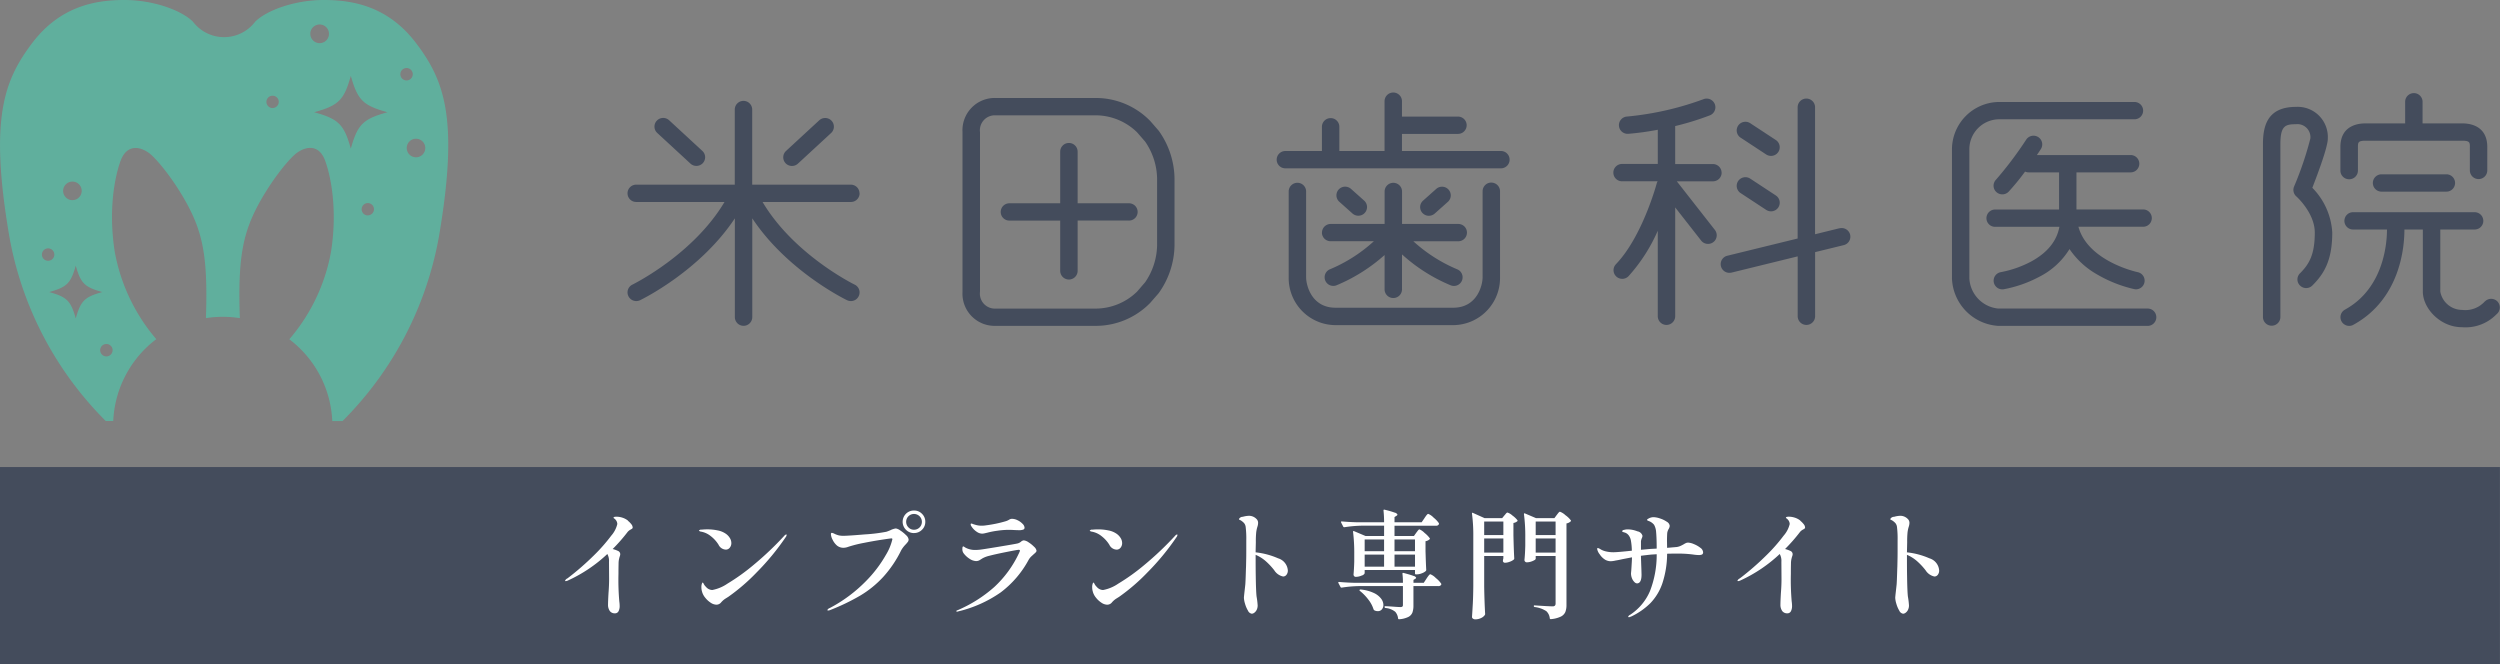 <svg id="logo.svg" xmlns="http://www.w3.org/2000/svg" width="380" height="101" viewBox="0 0 380 101">
  <rect x="0" y="0" width="380" height="101" fill="#808080" stroke="none"/>
  <defs>
    <style>
      .cls-1 {
        fill: #444c5c;
      }

      .cls-1, .cls-2, .cls-3 {
        fill-rule: evenodd;
      }

      .cls-2 {
        fill: #fff;
      }

      .cls-3 {
        fill: #60af9d;
      }
    </style>
  </defs>
  <path id="シェイプ_1640" data-name="シェイプ 1640" class="cls-1" d="M206,733.99H585.989V764H206V733.99Z" transform="translate(-206 -663)"/>
  <path id="インプラント専門サイト" class="cls-2" d="M301.451,742.132a2.7,2.7,0,0,0-.855-0.45,2.97,2.97,0,0,0-.891-0.144q-0.45,0-.45.161a0.143,0.143,0,0,0,.081.09,1.3,1.3,0,0,1,.171.145,1.04,1.04,0,0,1,.324.72,4.157,4.157,0,0,1-.927,1.774,25.881,25.881,0,0,1-2.655,3.014,41.123,41.123,0,0,1-4,3.474,0.675,0.675,0,0,0-.36.36c0,0.036.036,0.055,0.108,0.055a0.96,0.96,0,0,0,.36-0.109,22.146,22.146,0,0,0,5.958-4.014,2.132,2.132,0,0,1,.252,1.188l0.018,2.646q0,0.954-.09,2.088-0.072,1.26-.072,1.728a1.643,1.643,0,0,0,.27,1.017,0.916,0.916,0,0,0,.774.351,0.586,0.586,0,0,0,.54-0.3,1.679,1.679,0,0,0,.18-0.847,4.753,4.753,0,0,0-.054-0.665,38.033,38.033,0,0,1-.126-4.195q0-.81.009-1.187c0.006-.253.009-0.421,0.009-0.5a3.25,3.25,0,0,1,.081-0.613c0.042-.167.069-0.269,0.081-0.3a1.116,1.116,0,0,0,.09-0.362,0.535,0.535,0,0,0-.306-0.5,4.531,4.531,0,0,0-.846-0.306,25.6,25.6,0,0,0,2.286-2.61,1.6,1.6,0,0,1,.468-0.361,1.431,1.431,0,0,0,.225-0.143,0.224,0.224,0,0,0,.063-0.18,0.87,0.87,0,0,0-.225-0.5,2.994,2.994,0,0,0-.5-0.5h0Zm14.85,4.41a0.758,0.758,0,0,0,.63-0.3,1.085,1.085,0,0,0,.234-0.692,1.463,1.463,0,0,0-.207-0.738,2.207,2.207,0,0,0-.585-0.648,3.207,3.207,0,0,0-1.278-.54,7.782,7.782,0,0,0-1.584-.163,7.992,7.992,0,0,0-.864.046,0.431,0.431,0,0,0-.414.153,0.494,0.494,0,0,0,.306.144,3.308,3.308,0,0,1,1.494.684,4.947,4.947,0,0,1,1.188,1.314,1.281,1.281,0,0,0,1.08.738h0Zm-3.582,6.425a2.451,2.451,0,0,0,.468.875,3.461,3.461,0,0,0,.828.764,1.63,1.63,0,0,0,.882.306,0.921,0.921,0,0,0,.738-0.378,3.608,3.608,0,0,1,.342-0.333,3.429,3.429,0,0,1,.4-0.279c0.156-.1.27-0.168,0.342-0.216a29.565,29.565,0,0,0,4.3-3.709,37.266,37.266,0,0,0,4.392-5.326,0.739,0.739,0,0,0,.162-0.362,0.063,0.063,0,0,0-.072-0.07,0.5,0.5,0,0,0-.27.179,47.7,47.7,0,0,1-4.671,4.436,31.092,31.092,0,0,1-3.978,2.854,6.07,6.07,0,0,1-2.313.972,1.279,1.279,0,0,1-.954-0.469,1.669,1.669,0,0,1-.324-0.413,1.1,1.1,0,0,0-.126-0.216,0.053,0.053,0,0,0-.063-0.027,0.086,0.086,0,0,0-.063.044,1.466,1.466,0,0,0-.126.7,2.319,2.319,0,0,0,.108.666h0Zm32.22-8.945a1.661,1.661,0,0,0,1.206-.5,1.637,1.637,0,0,0,.5-1.215,1.661,1.661,0,0,0-.5-1.206,1.633,1.633,0,0,0-1.215-.5,1.685,1.685,0,0,0-1.224.494,1.718,1.718,0,0,0,0,2.431,1.682,1.682,0,0,0,1.224.5h0Zm0-.5a1.146,1.146,0,0,1-.855-0.361,1.2,1.2,0,0,1,0-1.692,1.2,1.2,0,1,1,.855,2.053h0Zm-13.05,12.275a0.931,0.931,0,0,0,.306-0.073,32.154,32.154,0,0,0,4.59-2.212,15.588,15.588,0,0,0,3.465-2.819,17.307,17.307,0,0,0,2.727-4.04,4.305,4.305,0,0,1,.666-0.882,4.319,4.319,0,0,0,.36-0.423,0.59,0.59,0,0,0,.108-0.35,1.086,1.086,0,0,0-.387-0.649,5.073,5.073,0,0,0-.873-0.711,1.619,1.619,0,0,0-.684-0.315,2.653,2.653,0,0,0-.828.27c-0.252.107-.456,0.186-0.612,0.234a24.826,24.826,0,0,1-3.24.4q-2.574.216-3.294,0.217a3.387,3.387,0,0,1-.639-0.054,3.276,3.276,0,0,1-.711-0.253,1.145,1.145,0,0,0-.4-0.143c-0.1,0-.144.065-0.144,0.2a2.092,2.092,0,0,0,.261.854,2.7,2.7,0,0,0,.657.872,1.527,1.527,0,0,0,.972.343,2.066,2.066,0,0,0,.738-0.144,18.761,18.761,0,0,1,2.349-.593q1.449-.29,2.754-0.488t1.467-.2a0.12,0.12,0,0,1,.144.126,8.063,8.063,0,0,1-.972,2.358,19.022,19.022,0,0,1-3.06,4.023,22.035,22.035,0,0,1-5.49,4.078,0.617,0.617,0,0,0-.36.3c0,0.05.042,0.073,0.126,0.073h0Zm23.346-11.682a2.047,2.047,0,0,0,.477-0.063c0.174-.042.291-0.068,0.351-0.081a12.166,12.166,0,0,1,1.539-.3,12.538,12.538,0,0,1,1.719-.136q0.36,0,.972.037l0.54,0.017a1.867,1.867,0,0,0,.7-0.09,0.3,0.3,0,0,0,.2-0.288,0.915,0.915,0,0,0-.306-0.594,2.535,2.535,0,0,0-.756-0.54,1.933,1.933,0,0,0-.828-0.216,0.777,0.777,0,0,0-.279.045,1.148,1.148,0,0,0-.225.117,2.327,2.327,0,0,1-.576.234,18.8,18.8,0,0,1-2.88.593,4.174,4.174,0,0,1-.648.056,3.141,3.141,0,0,1-.729-0.073,3.175,3.175,0,0,1-.333-0.09,2.4,2.4,0,0,1-.306-0.1,0.781,0.781,0,0,0-.216-0.063,0.1,0.1,0,0,0-.108.108,0.483,0.483,0,0,0,.054.217,2.761,2.761,0,0,0,.936.971,1.423,1.423,0,0,0,.7.234h0Zm-3.78,11.862a0.442,0.442,0,0,0,.162-0.036,18.922,18.922,0,0,0,6.48-2.889,15.186,15.186,0,0,0,4.266-4.977,2.3,2.3,0,0,1,.441-0.54q0.261-.234.315-0.289a3.446,3.446,0,0,0,.324-0.3,0.355,0.355,0,0,0,.108-0.243,1.047,1.047,0,0,0-.369-0.594,4.632,4.632,0,0,0-.837-0.675,1.543,1.543,0,0,0-.738-0.3,0.811,0.811,0,0,0-.414.2,1.308,1.308,0,0,1-.522.27q-0.378.089-2.826,0.494t-2.934.459c-0.288.025-.492,0.036-0.612,0.036a3.1,3.1,0,0,1-1.53-.342q-0.09-.054-0.2-0.126a0.371,0.371,0,0,0-.144-0.072c-0.1,0-.144.127-0.144,0.378a1.035,1.035,0,0,0,.162.629,3.388,3.388,0,0,0,.945.883,1.921,1.921,0,0,0,.981.342,1.056,1.056,0,0,0,.594-0.18c0.036-.025.159-0.1,0.369-0.233a4.137,4.137,0,0,1,1.071-.4q0.972-.252,2.6-0.576t1.845-.325c0.12,0,.18.043,0.18,0.127a0.344,0.344,0,0,1-.036.135q-0.036.081-.072,0.171a16.562,16.562,0,0,1-3.816,5.247,20.6,20.6,0,0,1-5.6,3.52,0.171,0.171,0,0,0-.144.124,0.061,0.061,0,0,0,.027.055,0.111,0.111,0,0,0,.063.018h0Zm24.246-9.432a0.758,0.758,0,0,0,.63-0.3,1.085,1.085,0,0,0,.234-0.692,1.463,1.463,0,0,0-.207-0.738,2.207,2.207,0,0,0-.585-0.648,3.207,3.207,0,0,0-1.278-.54,7.782,7.782,0,0,0-1.584-.163,7.992,7.992,0,0,0-.864.046,0.431,0.431,0,0,0-.414.153,0.494,0.494,0,0,0,.306.144,3.308,3.308,0,0,1,1.494.684,4.947,4.947,0,0,1,1.188,1.314,1.281,1.281,0,0,0,1.08.738h0Zm-3.582,6.425a2.451,2.451,0,0,0,.468.875,3.461,3.461,0,0,0,.828.764,1.63,1.63,0,0,0,.882.306,0.921,0.921,0,0,0,.738-0.378,3.608,3.608,0,0,1,.342-0.333,3.429,3.429,0,0,1,.4-0.279c0.156-.1.27-0.168,0.342-0.216a29.565,29.565,0,0,0,4.3-3.709,37.266,37.266,0,0,0,4.392-5.326,0.739,0.739,0,0,0,.162-0.362,0.063,0.063,0,0,0-.072-0.07,0.5,0.5,0,0,0-.27.179,47.7,47.7,0,0,1-4.671,4.436,31.092,31.092,0,0,1-3.978,2.854,6.07,6.07,0,0,1-2.313.972,1.279,1.279,0,0,1-.954-0.469,1.669,1.669,0,0,1-.324-0.413,1.1,1.1,0,0,0-.126-0.216,0.053,0.053,0,0,0-.063-0.027,0.086,0.086,0,0,0-.063.044,1.466,1.466,0,0,0-.126.7,2.319,2.319,0,0,0,.108.666h0Zm24.732-6.011,0.036-1.566a14.147,14.147,0,0,1,.054-1.45,4.8,4.8,0,0,1,.2-0.926,1.934,1.934,0,0,0,.09-0.54A0.784,0.784,0,0,0,397,741.9a1.589,1.589,0,0,0-1.152-.5,3.881,3.881,0,0,0-.945.153,0.652,0.652,0,0,0-.585.35,0.15,0.15,0,0,0,.1.109,1.262,1.262,0,0,0,.153.071,2.392,2.392,0,0,1,.531.432,1.145,1.145,0,0,1,.243.611,14.469,14.469,0,0,1,.09,2.017v1.439c0,0.709-.006,1.248-0.018,1.621l-0.018.864c-0.012.275-.027,0.711-0.045,1.3s-0.039,1.072-.063,1.432c-0.024.241-.072,0.672-0.144,1.3q-0.072.648-.072,0.774a3.58,3.58,0,0,0,.171.9,4.3,4.3,0,0,0,.45,1.053,0.759,0.759,0,0,0,.585.459,0.688,0.688,0,0,0,.378-0.153,1.167,1.167,0,0,0,.36-0.44,1.521,1.521,0,0,0,.144-0.685A11.89,11.89,0,0,0,397,753.67q-0.09-.756-0.126-3.168-0.018-.974-0.018-2.934v-0.235a5.708,5.708,0,0,1,1.485.919,10.014,10.014,0,0,1,1.341,1.422,2.1,2.1,0,0,0,1.35.955,0.631,0.631,0,0,0,.513-0.263,1.02,1.02,0,0,0,.207-0.656,2.071,2.071,0,0,0-1.476-1.845,11.531,11.531,0,0,0-3.42-.909h0Zm24.066-2.484h-2.952v-1.565h6.318a0.428,0.428,0,0,0,.414-0.2,0.306,0.306,0,0,0,.018-0.179,3.954,3.954,0,0,0-.8-0.846,2.372,2.372,0,0,0-.819-0.576,0.248,0.248,0,0,0-.162.09,2.242,2.242,0,0,0-.225.279c-0.09.126-.153,0.218-0.189,0.279l-0.432.63h-4.122v-0.792l0.306-.2a0.246,0.246,0,0,0,.144-0.18,0.608,0.608,0,0,0-.432-0.3,13.58,13.58,0,0,0-1.53-.441q-0.162-.054-0.162.126a17.2,17.2,0,0,1,.09,1.782h-4.248c-0.8-.025-1.53-0.065-2.178-0.126q-0.126,0-.126.09l0.018,0.072,0.324,0.63a0.163,0.163,0,0,0,.144.09h0.036a19.119,19.119,0,0,1,2.574-.233h3.456v1.565h-2.826l-1.746-.738a0.1,0.1,0,0,0-.108-0.009,0.117,0.117,0,0,0-.036.1v0.036a26.253,26.253,0,0,1,.18,3.348v1.17q-0.036,1.168-.108,1.944a0.386,0.386,0,0,0,.09.253,0.334,0.334,0,0,0,.27.107,2.195,2.195,0,0,0,.882-0.2,0.655,0.655,0,0,0,.45-0.343v-0.5h7.65v0.522a0.127,0.127,0,0,0,.144.144h0.126a2.164,2.164,0,0,0,.765-0.162,1.769,1.769,0,0,0,.6-0.342,0.246,0.246,0,0,0,.072-0.18q-0.054-.972-0.108-2.826v-1.53a1.126,1.126,0,0,0,.612-0.289,0.115,0.115,0,0,0,.036-0.161,4.134,4.134,0,0,0-.792-0.809,2.337,2.337,0,0,0-.774-0.542,0.209,0.209,0,0,0-.144.073,1.841,1.841,0,0,0-.171.207q-0.1.135-.171,0.225Zm-7.488,2.3V745h2.952v1.781h-2.952Zm4.536,0V745h3.114v1.781h-3.114Zm-1.584,2.358h-2.952V747.3h2.952v1.836Zm4.7-1.836v1.836h-3.114V747.3h3.114Zm1.332,4.284h-1.566v-0.431l0.288-.181a0.247,0.247,0,0,0,.126-0.144,0.569,0.569,0,0,0-.414-0.288c-0.276-.108-0.78-0.257-1.512-0.451-0.108-.034-0.162.007-0.162,0.127a10.941,10.941,0,0,1,.072,1.368h-7.524q-1.206-.035-2.178-0.127c-0.084,0-.126.031-0.126,0.09l0.018,0.073,0.324,0.613a0.164,0.164,0,0,0,.144.089h0.036a18.957,18.957,0,0,1,2.574-.233h6.732v2.844a0.353,0.353,0,0,1-.081.269,0.487,0.487,0,0,1-.315.072q-0.324,0-.972-0.054-1.044-.072-1.314-0.073a0.1,0.1,0,0,0-.108.127,0.155,0.155,0,0,0,.144.145,2.743,2.743,0,0,1,1.476.574,1.8,1.8,0,0,1,.432,1.009,0.139,0.139,0,0,0,.126.126h0.036a3.711,3.711,0,0,0,1.4-.35,1.294,1.294,0,0,0,.621-0.676,3.175,3.175,0,0,0,.153-1.079v-2.934h3.78a0.447,0.447,0,0,0,.432-0.2,0.163,0.163,0,0,0,0-.18,3.891,3.891,0,0,0-.81-0.846,2.407,2.407,0,0,0-.828-0.576,0.248,0.248,0,0,0-.162.09,2.242,2.242,0,0,0-.225.279c-0.09.126-.153,0.219-0.189,0.278Zm-9.7,1.242a7.262,7.262,0,0,1,1.269,1.305,4.648,4.648,0,0,1,.8,1.5,0.581,0.581,0,0,0,.126.145,1.151,1.151,0,0,0,.522.124,0.773,0.773,0,0,0,.612-0.269,1.007,1.007,0,0,0,.234-0.684,1.627,1.627,0,0,0-.351-0.953,2.949,2.949,0,0,0-1.116-.865,6.072,6.072,0,0,0-1.971-.522,0.19,0.19,0,0,0-.18.055,0.11,0.11,0,0,0,.054.161h0Zm26.712-5.309h3.024v7.217a0.461,0.461,0,0,1-.1.323,0.488,0.488,0,0,1-.369.11q-0.54,0-2.7-.144a0.107,0.107,0,0,0-.108.017,0.121,0.121,0,0,0-.036.09,0.153,0.153,0,0,0,.144.144,4.113,4.113,0,0,1,1.764.629,1.714,1.714,0,0,1,.522,1.081,0.14,0.14,0,0,0,.126.127h0.036a4.276,4.276,0,0,0,1.521-.387,1.435,1.435,0,0,0,.684-0.7,2.954,2.954,0,0,0,.171-1.089V742.564a1.243,1.243,0,0,0,.63-0.306,0.117,0.117,0,0,0,.036-0.163,3.782,3.782,0,0,0-.828-0.79,2.452,2.452,0,0,0-.828-0.523,0.253,0.253,0,0,0-.162.09,1.844,1.844,0,0,0-.171.2c-0.054.072-.105,0.139-0.153,0.2l-0.36.486h-2.79l-1.692-.721c-0.1-.035-0.144-0.006-0.144.092v0.035a25.178,25.178,0,0,1,.2,3.492v1.278q-0.036,1.368-.126,2.178a0.365,0.365,0,0,0,.1.253,0.343,0.343,0,0,0,.261.107,2.033,2.033,0,0,0,.621-0.1,2.435,2.435,0,0,0,.522-0.225,0.371,0.371,0,0,0,.207-0.2v-0.431Zm-7.83,0h2.916v0.341l-0.054.233-0.018.182a0.307,0.307,0,0,0,.306.27,2.166,2.166,0,0,0,.738-0.154,1.917,1.917,0,0,0,.612-0.333,0.242,0.242,0,0,0,.072-0.179q-0.072-1.171-.126-3.512v-1.871a1.149,1.149,0,0,0,.576-0.252,0.116,0.116,0,0,0,.036-0.162,3.6,3.6,0,0,0-.756-0.712,2.1,2.1,0,0,0-.756-0.458,0.217,0.217,0,0,0-.144.064,1.358,1.358,0,0,0-.171.188,1.847,1.847,0,0,1-.153.179l-0.342.415h-2.682l-1.764-.792a0.129,0.129,0,0,0-.108-0.019,0.1,0.1,0,0,0-.036.09v0.037a25.178,25.178,0,0,1,.2,3.492V752.1q-0.018,1.62-.072,2.618t-0.126,2.062a0.31,0.31,0,0,0,.144.252,0.576,0.576,0,0,0,.36.107,1.944,1.944,0,0,0,.882-0.2,1.37,1.37,0,0,0,.558-0.45,0.292,0.292,0,0,0,.054-0.18q-0.108-1.908-.144-4.141v-4.66Zm0-3.186v-2.054h2.916v2.054h-2.916Zm7.83,0v-2.054h3.024v2.054h-3.024Zm-4.914.522v2.141h-2.916v-2.141h2.916Zm7.938,0v2.141h-3.024v-2.141h3.024Zm20.142,0.629a0.818,0.818,0,0,0-.324.063,3.316,3.316,0,0,0-.378.208q-0.288.16-.5,0.252a2.363,2.363,0,0,1-.513.143l-1.476.127-0.018-1.063c0-.409.012-0.8,0.036-1.188a1.716,1.716,0,0,1,.216-0.612,1.042,1.042,0,0,0,.162-0.486,0.821,0.821,0,0,0-.432-0.612,3.9,3.9,0,0,0-1.026-.5,3.3,3.3,0,0,0-1.008-.2,1.574,1.574,0,0,0-.828.253,0.207,0.207,0,0,0-.144.162,0.229,0.229,0,0,0,.18.144,1.884,1.884,0,0,1,.882.6,2.542,2.542,0,0,1,.306,1.061q0.09,0.938.09,2.556l-0.99.054-1.4.126v-1.3a2.014,2.014,0,0,1,.126-0.45,1.086,1.086,0,0,0,.108-0.361,0.934,0.934,0,0,0-.765-0.691,4.074,4.074,0,0,0-1.485-.3,2.025,2.025,0,0,0-.567.082,0.312,0.312,0,0,0-.279.189,0.142,0.142,0,0,0,.108.118,1.932,1.932,0,0,0,.252.08,1.22,1.22,0,0,1,.657.467,1.836,1.836,0,0,1,.315.756,9.351,9.351,0,0,1,.144,1.549q-2.178.234-2.808,0.235a4.677,4.677,0,0,1-1.089-.119,2.724,2.724,0,0,1-.765-0.278c-0.06-.035-0.144-0.084-0.252-0.145a0.589,0.589,0,0,0-.252-0.089,0.1,0.1,0,0,0-.108.108,1.8,1.8,0,0,0,.387.837,2.681,2.681,0,0,0,.855.836,1.766,1.766,0,0,0,.828.217,3.881,3.881,0,0,0,.738-0.108c0.24-.036.576-0.1,1.008-0.2l1.476-.287v0.054q0,0.414-.108,1.98l-0.036.378a2,2,0,0,0,.153.792,1.591,1.591,0,0,0,.369.559,0.612,0.612,0,0,0,.378.2q0.7,0,.7-1.332l-0.018-.666q-0.072-1.944-.072-2.2c0.348-.047.858-0.108,1.53-0.18l0.864-.055a15.2,15.2,0,0,1-1.017,5.59,8.081,8.081,0,0,1-3.015,3.61,0.568,0.568,0,0,0-.306.3c0,0.049.042,0.073,0.126,0.073a0.425,0.425,0,0,0,.18-0.054l0.162-.054a10.546,10.546,0,0,0,2.916-2.034,8.114,8.114,0,0,0,1.809-2.989,14.558,14.558,0,0,0,.729-4.517q0.54-.02,1.368-0.019a17.561,17.561,0,0,1,2.628.145,5.564,5.564,0,0,0,.81.072,1.2,1.2,0,0,0,.5-0.081,0.352,0.352,0,0,0,.162-0.35,0.9,0.9,0,0,0-.423-0.676,4.014,4.014,0,0,0-.981-0.558,2.545,2.545,0,0,0-.882-0.225h0Zm17.064-3.348a2.7,2.7,0,0,0-.855-0.45,2.97,2.97,0,0,0-.891-0.144q-0.45,0-.45.161a0.143,0.143,0,0,0,.081.09,1.3,1.3,0,0,1,.171.145,1.04,1.04,0,0,1,.324.72,4.157,4.157,0,0,1-.927,1.774,25.881,25.881,0,0,1-2.655,3.014,41.123,41.123,0,0,1-4,3.474,0.675,0.675,0,0,0-.36.36c0,0.036.036,0.055,0.108,0.055a0.96,0.96,0,0,0,.36-0.109,22.146,22.146,0,0,0,5.958-4.014,2.132,2.132,0,0,1,.252,1.188l0.018,2.646q0,0.954-.09,2.088-0.072,1.26-.072,1.728a1.643,1.643,0,0,0,.27,1.017,0.916,0.916,0,0,0,.774.351,0.586,0.586,0,0,0,.54-0.3,1.679,1.679,0,0,0,.18-0.847,4.753,4.753,0,0,0-.054-0.665,38.033,38.033,0,0,1-.126-4.195q0-.81.009-1.187c0.006-.253.009-0.421,0.009-0.5a3.25,3.25,0,0,1,.081-0.613c0.042-.167.069-0.269,0.081-0.3a1.116,1.116,0,0,0,.09-0.362,0.535,0.535,0,0,0-.306-0.5,4.531,4.531,0,0,0-.846-0.306,25.6,25.6,0,0,0,2.286-2.61,1.6,1.6,0,0,1,.468-0.361,1.431,1.431,0,0,0,.225-0.143,0.224,0.224,0,0,0,.063-0.18,0.87,0.87,0,0,0-.225-0.5,2.994,2.994,0,0,0-.5-0.5h0Zm16.2,4.824,0.036-1.566a14.147,14.147,0,0,1,.054-1.45,4.8,4.8,0,0,1,.2-0.926,1.934,1.934,0,0,0,.09-0.54A0.784,0.784,0,0,0,496,741.9a1.589,1.589,0,0,0-1.152-.5,3.881,3.881,0,0,0-.945.153,0.652,0.652,0,0,0-.585.35,0.15,0.15,0,0,0,.1.109,1.262,1.262,0,0,0,.153.071,2.392,2.392,0,0,1,.531.432,1.145,1.145,0,0,1,.243.611,14.469,14.469,0,0,1,.09,2.017v1.439c0,0.709-.006,1.248-0.018,1.621l-0.018.864c-0.012.275-.027,0.711-0.045,1.3s-0.039,1.072-.063,1.432c-0.024.241-.072,0.672-0.144,1.3q-0.072.648-.072,0.774a3.58,3.58,0,0,0,.171.9,4.3,4.3,0,0,0,.45,1.053,0.759,0.759,0,0,0,.585.459,0.688,0.688,0,0,0,.378-0.153,1.167,1.167,0,0,0,.36-0.44,1.521,1.521,0,0,0,.144-0.685A11.89,11.89,0,0,0,496,753.67q-0.09-.756-0.126-3.168-0.018-.974-0.018-2.934v-0.235a5.708,5.708,0,0,1,1.485.919,10.014,10.014,0,0,1,1.341,1.422,2.1,2.1,0,0,0,1.35.955,0.631,0.631,0,0,0,.513-0.263,1.02,1.02,0,0,0,.207-0.656,2.071,2.071,0,0,0-1.476-1.845,11.531,11.531,0,0,0-3.42-.909h0Z" transform="translate(-206 -663)"/>
  <g id="g">
    <path id="シェイプ_1640-2" data-name="シェイプ 1640" class="cls-1" d="M336.644,692.386a1.321,1.321,0,0,0-1.325-1.318H320.334V679.621a1.325,1.325,0,0,0-2.649,0v11.447H302.7a1.316,1.316,0,1,0,0,2.632h13.427c-4.756,8.006-13.91,12.517-14,12.562a1.308,1.308,0,0,0-.608,1.759,1.333,1.333,0,0,0,1.771.611c0.41-.2,9.139-4.493,14.408-12.445V711.2a1.324,1.324,0,0,0,2.648,0V696.187c5.276,7.952,14,12.249,14.408,12.445a1.376,1.376,0,0,0,.578.131,1.315,1.315,0,0,0,.578-2.5c-0.095-.045-9.242-4.541-14-12.562h13.427a1.319,1.319,0,0,0,1.324-1.314h-0.007Zm-25.691-4.516a1.336,1.336,0,0,0,1.874-.072,1.308,1.308,0,0,0-.074-1.862l-5.048-4.659a1.33,1.33,0,0,0-1.873.073,1.306,1.306,0,0,0,.073,1.861Zm15.425,0.358a1.339,1.339,0,0,0,.9-0.35l5.049-4.66a1.313,1.313,0,0,0,.073-1.86,1.335,1.335,0,0,0-1.873-.074l-5.049,4.66a1.313,1.313,0,0,0-.073,1.861A1.342,1.342,0,0,0,326.378,688.228Zm55.727-5.38-1.266-1.455a11.554,11.554,0,0,0-8.371-3.5H357.315a4.9,4.9,0,0,0-5.013,5.182v24.272a4.891,4.891,0,0,0,5.013,5.184h15.153a11.554,11.554,0,0,0,8.371-3.5l1.266-1.454s0.029-.037.044-0.058a12.745,12.745,0,0,0,2.378-7.181V690.088a12.755,12.755,0,0,0-2.378-7.183C382.134,682.883,382.12,682.869,382.105,682.848Zm-0.227,17.5a10.215,10.215,0,0,1-1.814,5.552l-1.23,1.426a9.036,9.036,0,0,1-6.366,2.58H357.315a2.275,2.275,0,0,1-2.356-2.552V683.08a2.272,2.272,0,0,1,2.356-2.551h15.153a9.041,9.041,0,0,1,6.366,2.581l1.23,1.418a10.167,10.167,0,0,1,1.814,5.552v10.258h0v0.008ZM532.442,709.9h-22.7a4.865,4.865,0,0,1-4.4-4.579V685.712a4.559,4.559,0,0,1,4.4-4.579h20.663a1.316,1.316,0,1,0,0-2.631H509.745a7.229,7.229,0,0,0-7.047,7.21v19.613a7.515,7.515,0,0,0,7.047,7.211h22.7A1.316,1.316,0,1,0,532.442,709.9ZM377.525,693.9H369.8v-7.88a1.325,1.325,0,0,0-2.649,0v7.88h-7.727a1.315,1.315,0,1,0,0,2.63h7.727V704.2a1.325,1.325,0,0,0,2.649,0v-7.675h7.727A1.315,1.315,0,1,0,377.525,693.9Zm56.619-7.947H419.1v-2.6h8.517a1.316,1.316,0,1,0,0-2.632H419.1v-2.334a1.324,1.324,0,0,0-2.648,0v7.568h-6.871v-3.715a1.325,1.325,0,0,0-2.649,0v3.715h-5.525a1.316,1.316,0,1,0,0,2.631h32.737A1.316,1.316,0,1,0,434.144,685.951Zm-27.212,12.4a1.318,1.318,0,0,0,1.324,1.313h6.571a23.031,23.031,0,0,1-6.651,4.255,1.314,1.314,0,0,0,.49,2.537,1.333,1.333,0,0,0,.49-0.095,25.936,25.936,0,0,0,7.3-4.6v5.249a1.325,1.325,0,0,0,2.649,0v-5.344a25.615,25.615,0,0,0,7.4,4.7,1.306,1.306,0,0,0,.49.095,1.313,1.313,0,0,0,.483-2.537,23.143,23.143,0,0,1-6.651-4.255h6.8a1.315,1.315,0,1,0,0-2.629h-8.517v-4.966a1.325,1.325,0,0,0-2.649,0v4.966h-8.195a1.32,1.32,0,0,0-1.325,1.316h-0.007Zm4.646-2.9a1.337,1.337,0,0,0,.886.336,1.317,1.317,0,0,0,.885-2.3l-2-1.781a1.337,1.337,0,0,0-1.873.1,1.314,1.314,0,0,0,.1,1.86Zm11.613,0.344a1.335,1.335,0,0,0,.885-0.335l2-1.782a1.309,1.309,0,0,0,.1-1.862,1.33,1.33,0,0,0-1.873-.1l-2,1.781a1.31,1.31,0,0,0-.1,1.863A1.328,1.328,0,0,0,423.191,695.8Zm9.49-5.047a1.321,1.321,0,0,0-1.325,1.316v13.079c0,1.2-.819,4.628-4.463,4.628h-17.9c-3.644,0-4.463-3.43-4.463-4.628V692.072a1.325,1.325,0,0,0-2.649,0v13.079a7.151,7.151,0,0,0,7.112,7.269h17.9a7.156,7.156,0,0,0,7.112-7.269V692.072A1.32,1.32,0,0,0,432.681,690.756Zm35-1.5a1.32,1.32,0,0,0-1.325-1.315h-5.729v-5.773a41.974,41.974,0,0,0,5.268-1.628,1.319,1.319,0,0,0,.754-1.709,1.333,1.333,0,0,0-1.72-.748,45.847,45.847,0,0,1-11.626,2.638,1.314,1.314,0,0,0,.1,2.625h0.095a41.666,41.666,0,0,0,4.485-.618v5.2h-5.4a1.317,1.317,0,1,0,0,2.633h5.378a1.277,1.277,0,0,0-.139.326c-0.022.08-2.18,8.091-6.2,12.279a1.311,1.311,0,0,0,.044,1.86,1.335,1.335,0,0,0,.915.364,1.322,1.322,0,0,0,.958-0.407,25.627,25.627,0,0,0,4.442-6.9V711.1a1.325,1.325,0,0,0,2.649,0V694.529l3.944,5.038a1.321,1.321,0,0,0,1.046.507,1.314,1.314,0,0,0,1.046-2.121l-5.788-7.392h5.488a1.321,1.321,0,0,0,1.325-1.317h0v0.008Zm17.934,8.439-3.725.917v-19.3a1.324,1.324,0,0,0-2.648,0v19.947l-10.676,2.616a1.317,1.317,0,0,0,.322,2.6,1.531,1.531,0,0,0,.322-0.037l10.039-2.464V711.1a1.325,1.325,0,0,0,2.649,0v-9.778l4.361-1.066a1.315,1.315,0,1,0-.637-2.552h-0.007v-0.008Zm-15.044-13.767,3.893,2.559a1.371,1.371,0,0,0,.731.218,1.333,1.333,0,0,0,1.105-.591,1.317,1.317,0,0,0-.373-1.825l-3.893-2.557a1.334,1.334,0,0,0-1.836.372A1.315,1.315,0,0,0,470.569,683.924Zm0,8.425,3.893,2.559a1.371,1.371,0,0,0,.731.218,1.336,1.336,0,0,0,1.105-.589,1.315,1.315,0,0,0-.373-1.825l-3.893-2.559a1.334,1.334,0,0,0-1.836.371A1.316,1.316,0,0,0,470.569,692.349Zm51.051,2.5V689.2h8.2a1.317,1.317,0,1,0,0-2.633H515.606c0.351-.508.57-0.85,0.6-0.9a1.313,1.313,0,0,0-.388-1.825,1.332,1.332,0,0,0-1.837.385,55.638,55.638,0,0,1-4.595,6.093,1.306,1.306,0,0,0,.051,1.861,1.343,1.343,0,0,0,.915.363,1.325,1.325,0,0,0,.959-0.407,34.908,34.908,0,0,0,2.5-3.054,1.318,1.318,0,0,0,.542.118h4.624v5.648h-9.688a1.315,1.315,0,1,0,0,2.629h9.739c-0.395,2.154-1.815,3.914-4.251,5.251a16.248,16.248,0,0,1-4.632,1.634,1.317,1.317,0,0,0,.212,2.618,1.057,1.057,0,0,0,.213-0.015,18.808,18.808,0,0,0,5.414-1.9,11.452,11.452,0,0,0,4.581-4.209,12.516,12.516,0,0,0,4.251,3.889,19.977,19.977,0,0,0,5.583,2.2,1.474,1.474,0,0,0,.263.031,1.318,1.318,0,0,0,.264-2.61c-0.081-.014-7.559-1.621-9.008-6.9h9.805a1.316,1.316,0,1,0,0-2.631H521.62v0.008Zm41.459-4.6a1.32,1.32,0,0,0,1.325-1.315v-3.585c0-.655,0-0.958,1.119-0.958H580.3c1.119,0,1.119.3,1.119,0.958v3.585a1.325,1.325,0,0,0,2.649,0v-3.585c0-3.242-2.642-3.591-3.776-3.591H574.23v-3.279a1.324,1.324,0,0,0-2.648,0v3.279h-6.066c-1.134,0-3.776.349-3.776,3.591v3.585a1.32,1.32,0,0,0,1.324,1.315h0.015Zm4.946-.751a1.317,1.317,0,1,0,0,2.633h9.791a1.317,1.317,0,1,0,0-2.633h-9.791Zm17.613,19.36a1.334,1.334,0,0,0-1.873-.094l-0.11.094a3.985,3.985,0,0,1-3.425,1.25,3.379,3.379,0,0,1-3.307-2.776v-9.445h5.188a1.315,1.315,0,1,0,0-2.629H563.7a1.315,1.315,0,1,0,0,2.629h5.122c0,2.066-.476,8.936-6.388,12.178a1.311,1.311,0,0,0-.519,1.789,1.329,1.329,0,0,0,1.163.683,1.25,1.25,0,0,0,.637-0.168c7.178-3.939,7.763-11.921,7.756-14.482h2.8v9.445c0,2.5,2.605,5.407,5.956,5.407a6.548,6.548,0,0,0,5.2-1.926l0.11-.1A1.313,1.313,0,0,0,585.638,708.857Zm-25.815-24.795a4.58,4.58,0,0,0-4.844-4.814c-4.449,0-5.012,3.048-5.012,5.709v26.262a1.325,1.325,0,0,0,2.649,0V684.957c0-2.793.687-3.077,2.363-3.077a1.98,1.98,0,0,1,2.195,2.174,50.85,50.85,0,0,1-2.488,7.329,1.32,1.32,0,0,0,.359,1.475c0.029,0.021,2.8,2.515,2.8,5.488,0,3.314-.826,4.782-2.246,6.194a1.3,1.3,0,0,0,0,1.86,1.325,1.325,0,0,0,1.873,0c1.815-1.8,3.029-3.859,3.029-8.054a10.53,10.53,0,0,0-3.029-6.8c0.893-2.3,2.356-6.237,2.356-7.48h-0.007Z" transform="translate(-206 -663)"/>
    <path id="シェイプ_1640-3" data-name="シェイプ 1640" class="cls-3" d="M269.268,669.587C265,663.941,259.639,663,255.212,663s-8.686,1.57-10.42,3.293a5.937,5.937,0,0,1-9.468,0c-1.734-1.723-6-3.293-10.42-3.293s-9.783.938-14.041,6.584-6.476,11.451-3.476,29.174a52.675,52.675,0,0,0,14.686,28.233h1.141a16.491,16.491,0,0,1,6.541-12.438h0a28.2,28.2,0,0,1-6.314-13.281c-1.208-7.735.556-13.091,1.01-14.124,0.863-1.985,2.553-2.021,4.1-.96,1.369,0.938,4.676,5.146,6.622,9.277,1.9,4.019,2.393,8.047,2.13,15.89a16.41,16.41,0,0,1,2.553-.2,17.224,17.224,0,0,1,2.6.2c-0.27-7.844.227-11.869,2.129-15.9,1.947-4.131,5.254-8.339,6.622-9.277,1.552-1.069,3.242-1.025,4.1.96,0.447,1.033,2.218,6.383,1.01,14.124a28.1,28.1,0,0,1-6.315,13.281l-0.029.022A16.5,16.5,0,0,1,256.507,727h1.558a52.67,52.67,0,0,0,14.686-28.233c3-17.723.79-23.522-3.476-29.172h0ZM217.016,690.6a1.411,1.411,0,1,1-1.419,1.411A1.417,1.417,0,0,1,217.016,690.6ZM212.37,701.7a0.944,0.944,0,1,1,.944.939A0.942,0.942,0,0,1,212.37,701.7Zm5.144,9.712c-0.746-2.683-1.346-3.279-4.046-4.02,2.7-.741,3.3-1.337,4.046-4.021,0.746,2.684,1.346,3.28,4.046,4.021C218.86,708.13,218.26,708.726,217.514,711.409Zm5.6,4.812a0.944,0.944,0,1,1-.944-0.937A0.944,0.944,0,0,1,223.119,716.221Zm24.315-36.8a0.938,0.938,0,1,1,.943-0.939A0.944,0.944,0,0,1,247.434,679.417Zm5.736-11.275a1.42,1.42,0,1,1,1.42,1.411A1.417,1.417,0,0,1,253.17,668.142Zm8.737,27.595a0.938,0.938,0,1,1,.944-0.939A0.943,0.943,0,0,1,261.907,695.737ZM259.324,685.6c-1.024-3.692-1.859-4.521-5.576-5.54,3.717-1.017,4.552-1.845,5.576-5.54,1.024,3.695,1.859,4.523,5.576,5.54C261.183,681.082,260.348,681.911,259.324,685.6Zm7.529-11.31a0.944,0.944,0,1,1,.944.937A0.943,0.943,0,0,1,266.853,674.293Zm2.371,12.618a1.41,1.41,0,1,1,1.419-1.409A1.416,1.416,0,0,1,269.224,686.911Z" transform="translate(-206 -663)"/>
  </g>
</svg>
